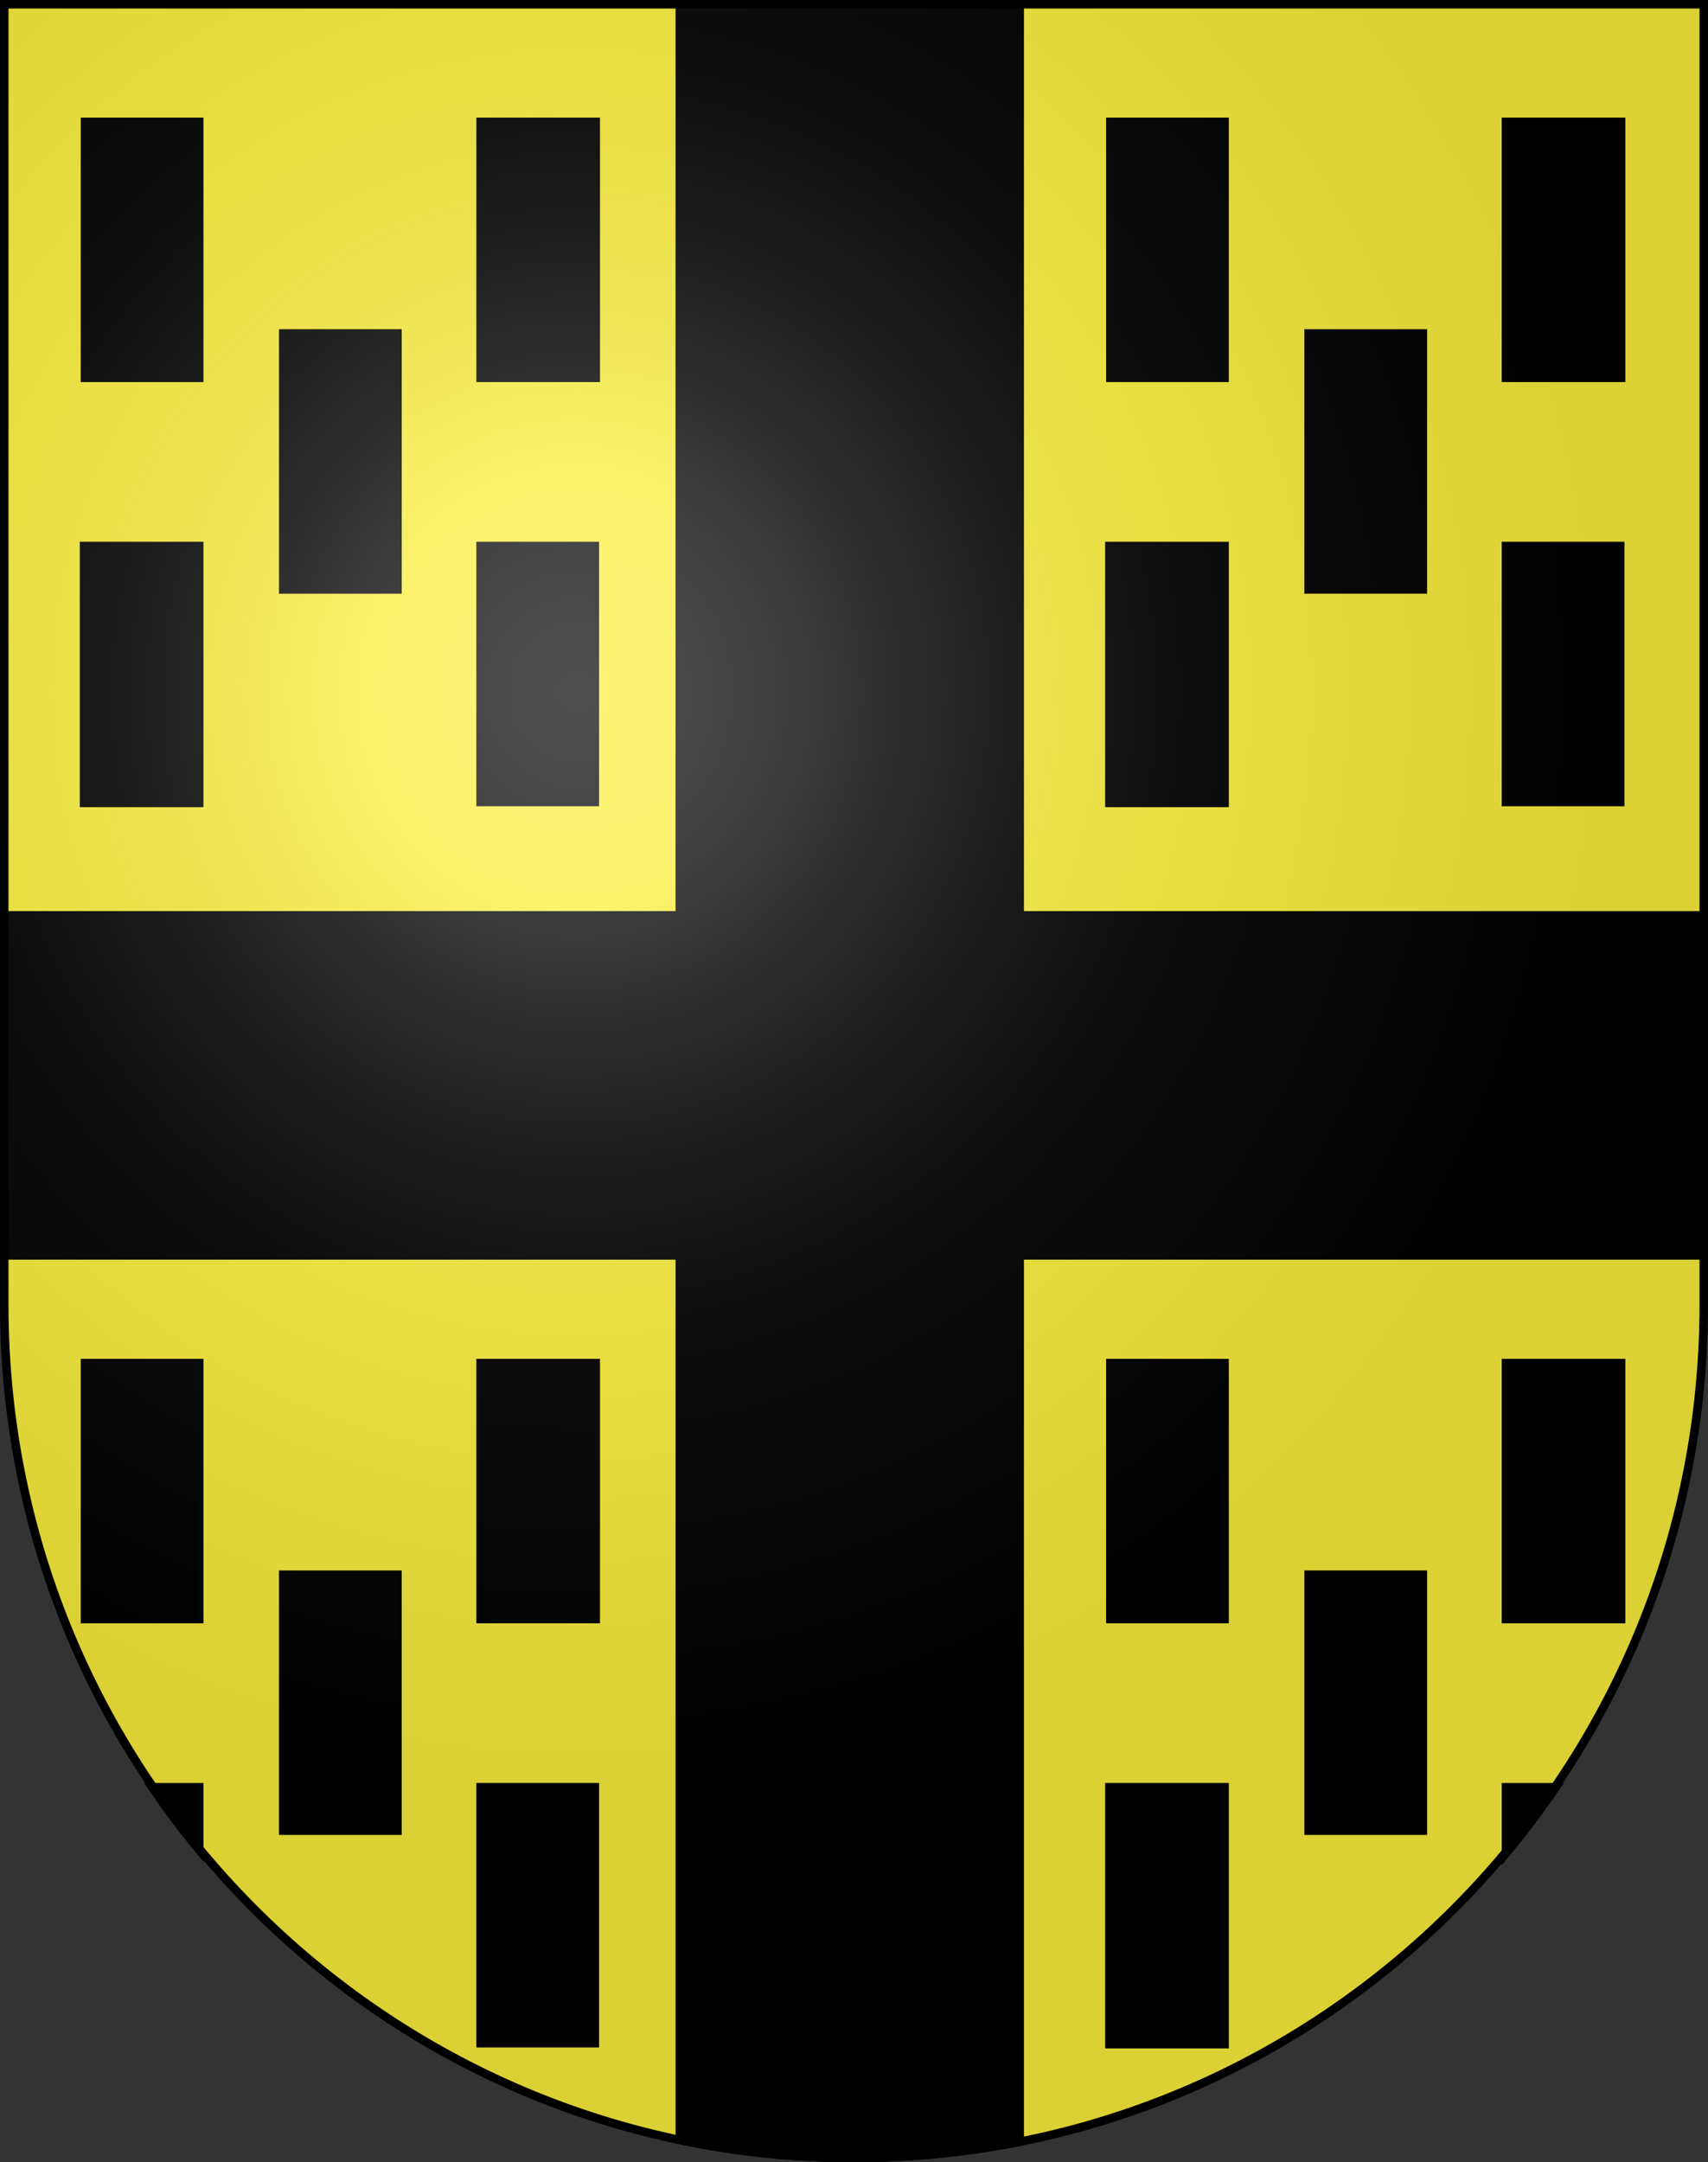 <?xml version="1.0" encoding="UTF-8" standalone="no"?>
<svg
   xmlns:dc="http://purl.org/dc/elements/1.1/"
   xmlns:cc="http://creativecommons.org/ns#"
   xmlns:rdf="http://www.w3.org/1999/02/22-rdf-syntax-ns#"
   xmlns:svg="http://www.w3.org/2000/svg"
   xmlns="http://www.w3.org/2000/svg"
   xmlns:xlink="http://www.w3.org/1999/xlink"
   xmlns:sodipodi="http://sodipodi.sourceforge.net/DTD/sodipodi-0.dtd"
   xmlns:inkscape="http://www.inkscape.org/namespaces/inkscape"
   height="763"
   width="603"
   version="1.0"
   id="svg20"
   sodipodi:version="0.32"
   inkscape:version="0.46"
   sodipodi:docname="Grandfontaine-coat of arms.svg"
   sodipodi:docbase="C:\Users\Camilo\Documents\Escudos de Suiza"
   inkscape:output_extension="org.inkscape.output.svg.inkscape">
  <rect width="100%" height="100%" fill="#333333" stroke="none"/>
  <defs
     id="defs29">
    <inkscape:perspective
       sodipodi:type="inkscape:persp3d"
       inkscape:vp_x="0 : 381.5 : 1"
       inkscape:vp_y="0 : 1000 : 0"
       inkscape:vp_z="603 : 381.5 : 1"
       inkscape:persp3d-origin="301.5 : 254.33333 : 1"
       id="perspective5149" />
    <linearGradient
       id="linearGradient2893">
      <stop
         style="stop-color:#ffffff;stop-opacity:0.314;"
         offset="0"
         id="stop2895" />
      <stop
         id="stop2897"
         offset="0.19"
         style="stop-color:#ffffff;stop-opacity:0.251;" />
      <stop
         style="stop-color:#6b6b6b;stop-opacity:0.125;"
         offset="0.6"
         id="stop2901" />
      <stop
         style="stop-color:#000000;stop-opacity:0.125;"
         offset="1"
         id="stop2899" />
    </linearGradient>
    <radialGradient
       inkscape:collect="always"
       xlink:href="#linearGradient2893"
       id="radialGradient3236"
       gradientUnits="userSpaceOnUse"
       gradientTransform="matrix(1.215,1.531577e-24,1.464684e-23,1.267,-839.192,-490.489)"
       cx="858.042"
       cy="579.933"
       fx="858.042"
       fy="579.933"
       r="300" />
    <inkscape:perspective
       id="perspective5197"
       inkscape:persp3d-origin="372.04724 : 350.78739 : 1"
       inkscape:vp_z="744.09448 : 526.18109 : 1"
       inkscape:vp_y="0 : 1000 : 0"
       inkscape:vp_x="0 : 526.18109 : 1"
       sodipodi:type="inkscape:persp3d" />
    <inkscape:perspective
       id="perspective3459"
       inkscape:persp3d-origin="372.04724 : 350.78739 : 1"
       inkscape:vp_z="744.09448 : 526.18109 : 1"
       inkscape:vp_y="0 : 1000 : 0"
       inkscape:vp_x="0 : 526.18109 : 1"
       sodipodi:type="inkscape:persp3d" />
    <inkscape:perspective
       id="perspective17"
       inkscape:persp3d-origin="297.63751 : 254.63 : 1"
       inkscape:vp_z="595.27502 : 381.94501 : 1"
       inkscape:vp_y="0 : 1000 : 0"
       inkscape:vp_x="0 : 381.94501 : 1"
       sodipodi:type="inkscape:persp3d" />
  </defs>
  <sodipodi:namedview
     inkscape:window-height="720"
     inkscape:window-width="1280"
     inkscape:pageshadow="2"
     inkscape:pageopacity="0.0"
     guidetolerance="10.0"
     gridtolerance="10.0"
     objecttolerance="10.0"
     borderopacity="1.0"
     bordercolor="#666666"
     pagecolor="#ffffff"
     id="base"
     inkscape:zoom="0.55522767"
     inkscape:cx="159.27705"
     inkscape:cy="401.88653"
     inkscape:window-x="-8"
     inkscape:window-y="-8"
     inkscape:current-layer="layer1"
     showgrid="true"
     showguides="true">
    <inkscape:grid
       type="xygrid"
       id="grid5151"
       visible="true"
       enabled="true" />
  </sodipodi:namedview>
  <g
     inkscape:groupmode="layer"
     id="layer1"
     inkscape:label="Fond écu"
     style="display:inline"
     sodipodi:insensitive="true">
    <path
       id="path1899"
       d="M 1.5,1.5 L 1.5,460.368 C 1.5,626.678 135.815,761.5 301.5,761.5 C 467.185,761.5 601.5,626.678 601.5,460.368 L 601.5,1.5 L 1.5,1.5 z"
       style="fill:#fcef3c;fill-opacity:1" />
  </g>
  <g
     inkscape:groupmode="layer"
     id="layer2"
     inkscape:label="Meubles"
     style="display:inline"
     sodipodi:insensitive="true">
    <path
       style="opacity:1;fill:#000000;fill-opacity:1;fill-rule:evenodd;stroke:#000000;stroke-width:3;stroke-linecap:butt;stroke-linejoin:miter;stroke-miterlimit:4;stroke-dasharray:none;stroke-opacity:1"
       d="M 240,3 L 240,323 L 1.5,323 L 1.5,443 L 240,443 L 240,755.156 C 259.85,759.307 280.423,761.5 301.5,761.5 C 321.52,761.5 341.078,759.504 360,755.75 L 360,443 L 601.5,443 L 601.5,323 L 360,323 L 360,3 L 240,3 z"
       id="rect3717" />
    <g
       id="g3737"
       style="fill:#000000">
      <rect
         style="opacity:1;fill:#000000;fill-opacity:1;fill-rule:evenodd;stroke:#000000;stroke-width:3.657;stroke-linecap:butt;stroke-linejoin:miter;stroke-miterlimit:4;stroke-dasharray:none;stroke-opacity:1"
         id="rect3727"
         width="39.672"
         height="89.672"
         x="30.328"
         y="43.328" />
      <rect
         ry="0"
         y="193"
         x="30"
         height="90"
         width="40"
         id="rect3729"
         style="opacity:1;fill:#000000;fill-opacity:1;fill-rule:evenodd;stroke:#000000;stroke-width:3.657;stroke-linecap:butt;stroke-linejoin:miter;stroke-miterlimit:4;stroke-dasharray:none;stroke-opacity:1" />
      <rect
         style="opacity:1;fill:#000000;fill-opacity:1;fill-rule:evenodd;stroke:#000000;stroke-width:3.657;stroke-linecap:butt;stroke-linejoin:miter;stroke-miterlimit:4;stroke-dasharray:none;stroke-opacity:1"
         id="rect3731"
         width="39.672"
         height="89.672"
         x="170"
         y="193" />
      <rect
         y="43.328"
         x="170"
         height="89.672"
         width="40"
         id="rect3733"
         style="opacity:1;fill:#000000;fill-opacity:1;fill-rule:evenodd;stroke:#000000;stroke-width:3.657;stroke-linecap:butt;stroke-linejoin:miter;stroke-miterlimit:4;stroke-dasharray:none;stroke-opacity:1" />
      <rect
         style="opacity:1;fill:#000000;fill-opacity:1;fill-rule:evenodd;stroke:#000000;stroke-width:3.657;stroke-linecap:butt;stroke-linejoin:miter;stroke-miterlimit:4;stroke-dasharray:none;stroke-opacity:1"
         id="rect3735"
         width="39.672"
         height="89.672"
         x="100.328"
         y="118" />
    </g>
    <g
       id="g3744"
       transform="translate(362,0)"
       style="fill:#000000">
      <rect
         y="43.328"
         x="30.328"
         height="89.672"
         width="39.672"
         id="rect3746"
         style="opacity:1;fill:#000000;fill-opacity:1;fill-rule:evenodd;stroke:#000000;stroke-width:3.657;stroke-linecap:butt;stroke-linejoin:miter;stroke-miterlimit:4;stroke-dasharray:none;stroke-opacity:1" />
      <rect
         style="opacity:1;fill:#000000;fill-opacity:1;fill-rule:evenodd;stroke:#000000;stroke-width:3.657;stroke-linecap:butt;stroke-linejoin:miter;stroke-miterlimit:4;stroke-dasharray:none;stroke-opacity:1"
         id="rect3748"
         width="40"
         height="90"
         x="30"
         y="193"
         ry="0" />
      <rect
         y="193"
         x="170"
         height="89.672"
         width="39.672"
         id="rect3750"
         style="opacity:1;fill:#000000;fill-opacity:1;fill-rule:evenodd;stroke:#000000;stroke-width:3.657;stroke-linecap:butt;stroke-linejoin:miter;stroke-miterlimit:4;stroke-dasharray:none;stroke-opacity:1" />
      <rect
         style="opacity:1;fill:#000000;fill-opacity:1;fill-rule:evenodd;stroke:#000000;stroke-width:3.657;stroke-linecap:butt;stroke-linejoin:miter;stroke-miterlimit:4;stroke-dasharray:none;stroke-opacity:1"
         id="rect3752"
         width="40"
         height="89.672"
         x="170"
         y="43.328" />
      <rect
         y="118"
         x="100.328"
         height="89.672"
         width="39.672"
         id="rect3754"
         style="opacity:1;fill:#000000;fill-opacity:1;fill-rule:evenodd;stroke:#000000;stroke-width:3.657;stroke-linecap:butt;stroke-linejoin:miter;stroke-miterlimit:4;stroke-dasharray:none;stroke-opacity:1" />
    </g>
    <rect
       style="fill:#000000;fill-opacity:1;fill-rule:evenodd;stroke:#000000;stroke-width:3.657;stroke-linecap:butt;stroke-linejoin:miter;stroke-miterlimit:4;stroke-dasharray:none;stroke-opacity:1"
       id="rect3758"
       width="39.672"
       height="89.672"
       x="30.328"
       y="481.328" />
    <path
       style="fill:#000000;fill-opacity:1;fill-rule:evenodd;stroke:#000000;stroke-width:3.657;stroke-linecap:butt;stroke-linejoin:miter;stroke-miterlimit:4;stroke-dasharray:none;stroke-opacity:1"
       d="M 54.312,631 C 59.253,638.198 64.47,645.18 70,651.906 L 70,631 L 54.312,631 z"
       id="rect3760" />
    <rect
       style="fill:#000000;fill-opacity:1;fill-rule:evenodd;stroke:#000000;stroke-width:3.657;stroke-linecap:butt;stroke-linejoin:miter;stroke-miterlimit:4;stroke-dasharray:none;stroke-opacity:1"
       id="rect3762"
       width="39.672"
       height="89.672"
       x="170"
       y="631" />
    <rect
       y="481.328"
       x="170"
       height="89.672"
       width="40"
       id="rect3764"
       style="fill:#000000;fill-opacity:1;fill-rule:evenodd;stroke:#000000;stroke-width:3.657;stroke-linecap:butt;stroke-linejoin:miter;stroke-miterlimit:4;stroke-dasharray:none;stroke-opacity:1" />
    <rect
       style="fill:#000000;fill-opacity:1;fill-rule:evenodd;stroke:#000000;stroke-width:3.657;stroke-linecap:butt;stroke-linejoin:miter;stroke-miterlimit:4;stroke-dasharray:none;stroke-opacity:1"
       id="rect3766"
       width="39.672"
       height="89.672"
       x="100.328"
       y="556" />
    <rect
       y="481.328"
       x="392.328"
       height="89.672"
       width="39.672"
       id="rect3770"
       style="fill:#000000;fill-opacity:1;fill-rule:evenodd;stroke:#000000;stroke-width:3.657;stroke-linecap:butt;stroke-linejoin:miter;stroke-miterlimit:4;stroke-dasharray:none;stroke-opacity:1" />
    <rect
       style="fill:#000000;fill-opacity:1;fill-rule:evenodd;stroke:#000000;stroke-width:3.657;stroke-linecap:butt;stroke-linejoin:miter;stroke-miterlimit:4;stroke-dasharray:none;stroke-opacity:1"
       id="rect3772"
       width="40"
       height="90"
       x="392"
       y="631"
       ry="0" />
    <path
       style="fill:#000000;fill-opacity:1;fill-rule:evenodd;stroke:#000000;stroke-width:3.657;stroke-linecap:butt;stroke-linejoin:miter;stroke-miterlimit:4;stroke-dasharray:none;stroke-opacity:1"
       d="M 532,631 L 532,653.094 C 537.894,645.999 543.454,638.625 548.688,631 L 532,631 z"
       id="rect3774" />
    <rect
       style="fill:#000000;fill-opacity:1;fill-rule:evenodd;stroke:#000000;stroke-width:3.657;stroke-linecap:butt;stroke-linejoin:miter;stroke-miterlimit:4;stroke-dasharray:none;stroke-opacity:1"
       id="rect3776"
       width="40"
       height="89.672"
       x="532"
       y="481.328" />
    <rect
       y="556"
       x="462.328"
       height="89.672"
       width="39.672"
       id="rect3778"
       style="fill:#000000;fill-opacity:1;fill-rule:evenodd;stroke:#000000;stroke-width:3.657;stroke-linecap:butt;stroke-linejoin:miter;stroke-miterlimit:4;stroke-dasharray:none;stroke-opacity:1" />
  </g>
  <g
     inkscape:groupmode="layer"
     id="layer3"
     inkscape:label="Reflet final"
     style="display:inline"
     sodipodi:insensitive="true">
    <path
       style="fill:url(#radialGradient3236);fill-opacity:1"
       d="M 1.5,1.5 L 1.5,460.368 C 1.5,626.679 135.815,761.5 301.5,761.5 C 467.185,761.5 601.5,626.679 601.5,460.368 L 601.5,1.5 L 1.5,1.5 z "
       id="path2346" />
  </g>
  <g
     inkscape:groupmode="layer"
     id="layer4"
     inkscape:label="Contour final"
     style="display:inline"
     sodipodi:insensitive="true">
    <path
       style="fill:none;fill-opacity:1;stroke:#000000;stroke-width:3;stroke-miterlimit:4;stroke-dasharray:none;stroke-opacity:1"
       d="M 1.5,1.5 L 1.5,460.368 C 1.5,626.679 135.815,761.5 301.5,761.5 C 467.185,761.5 601.5,626.679 601.5,460.368 L 601.5,1.5 L 1.5,1.5 z"
       id="path3239" />
  </g>
</svg>
